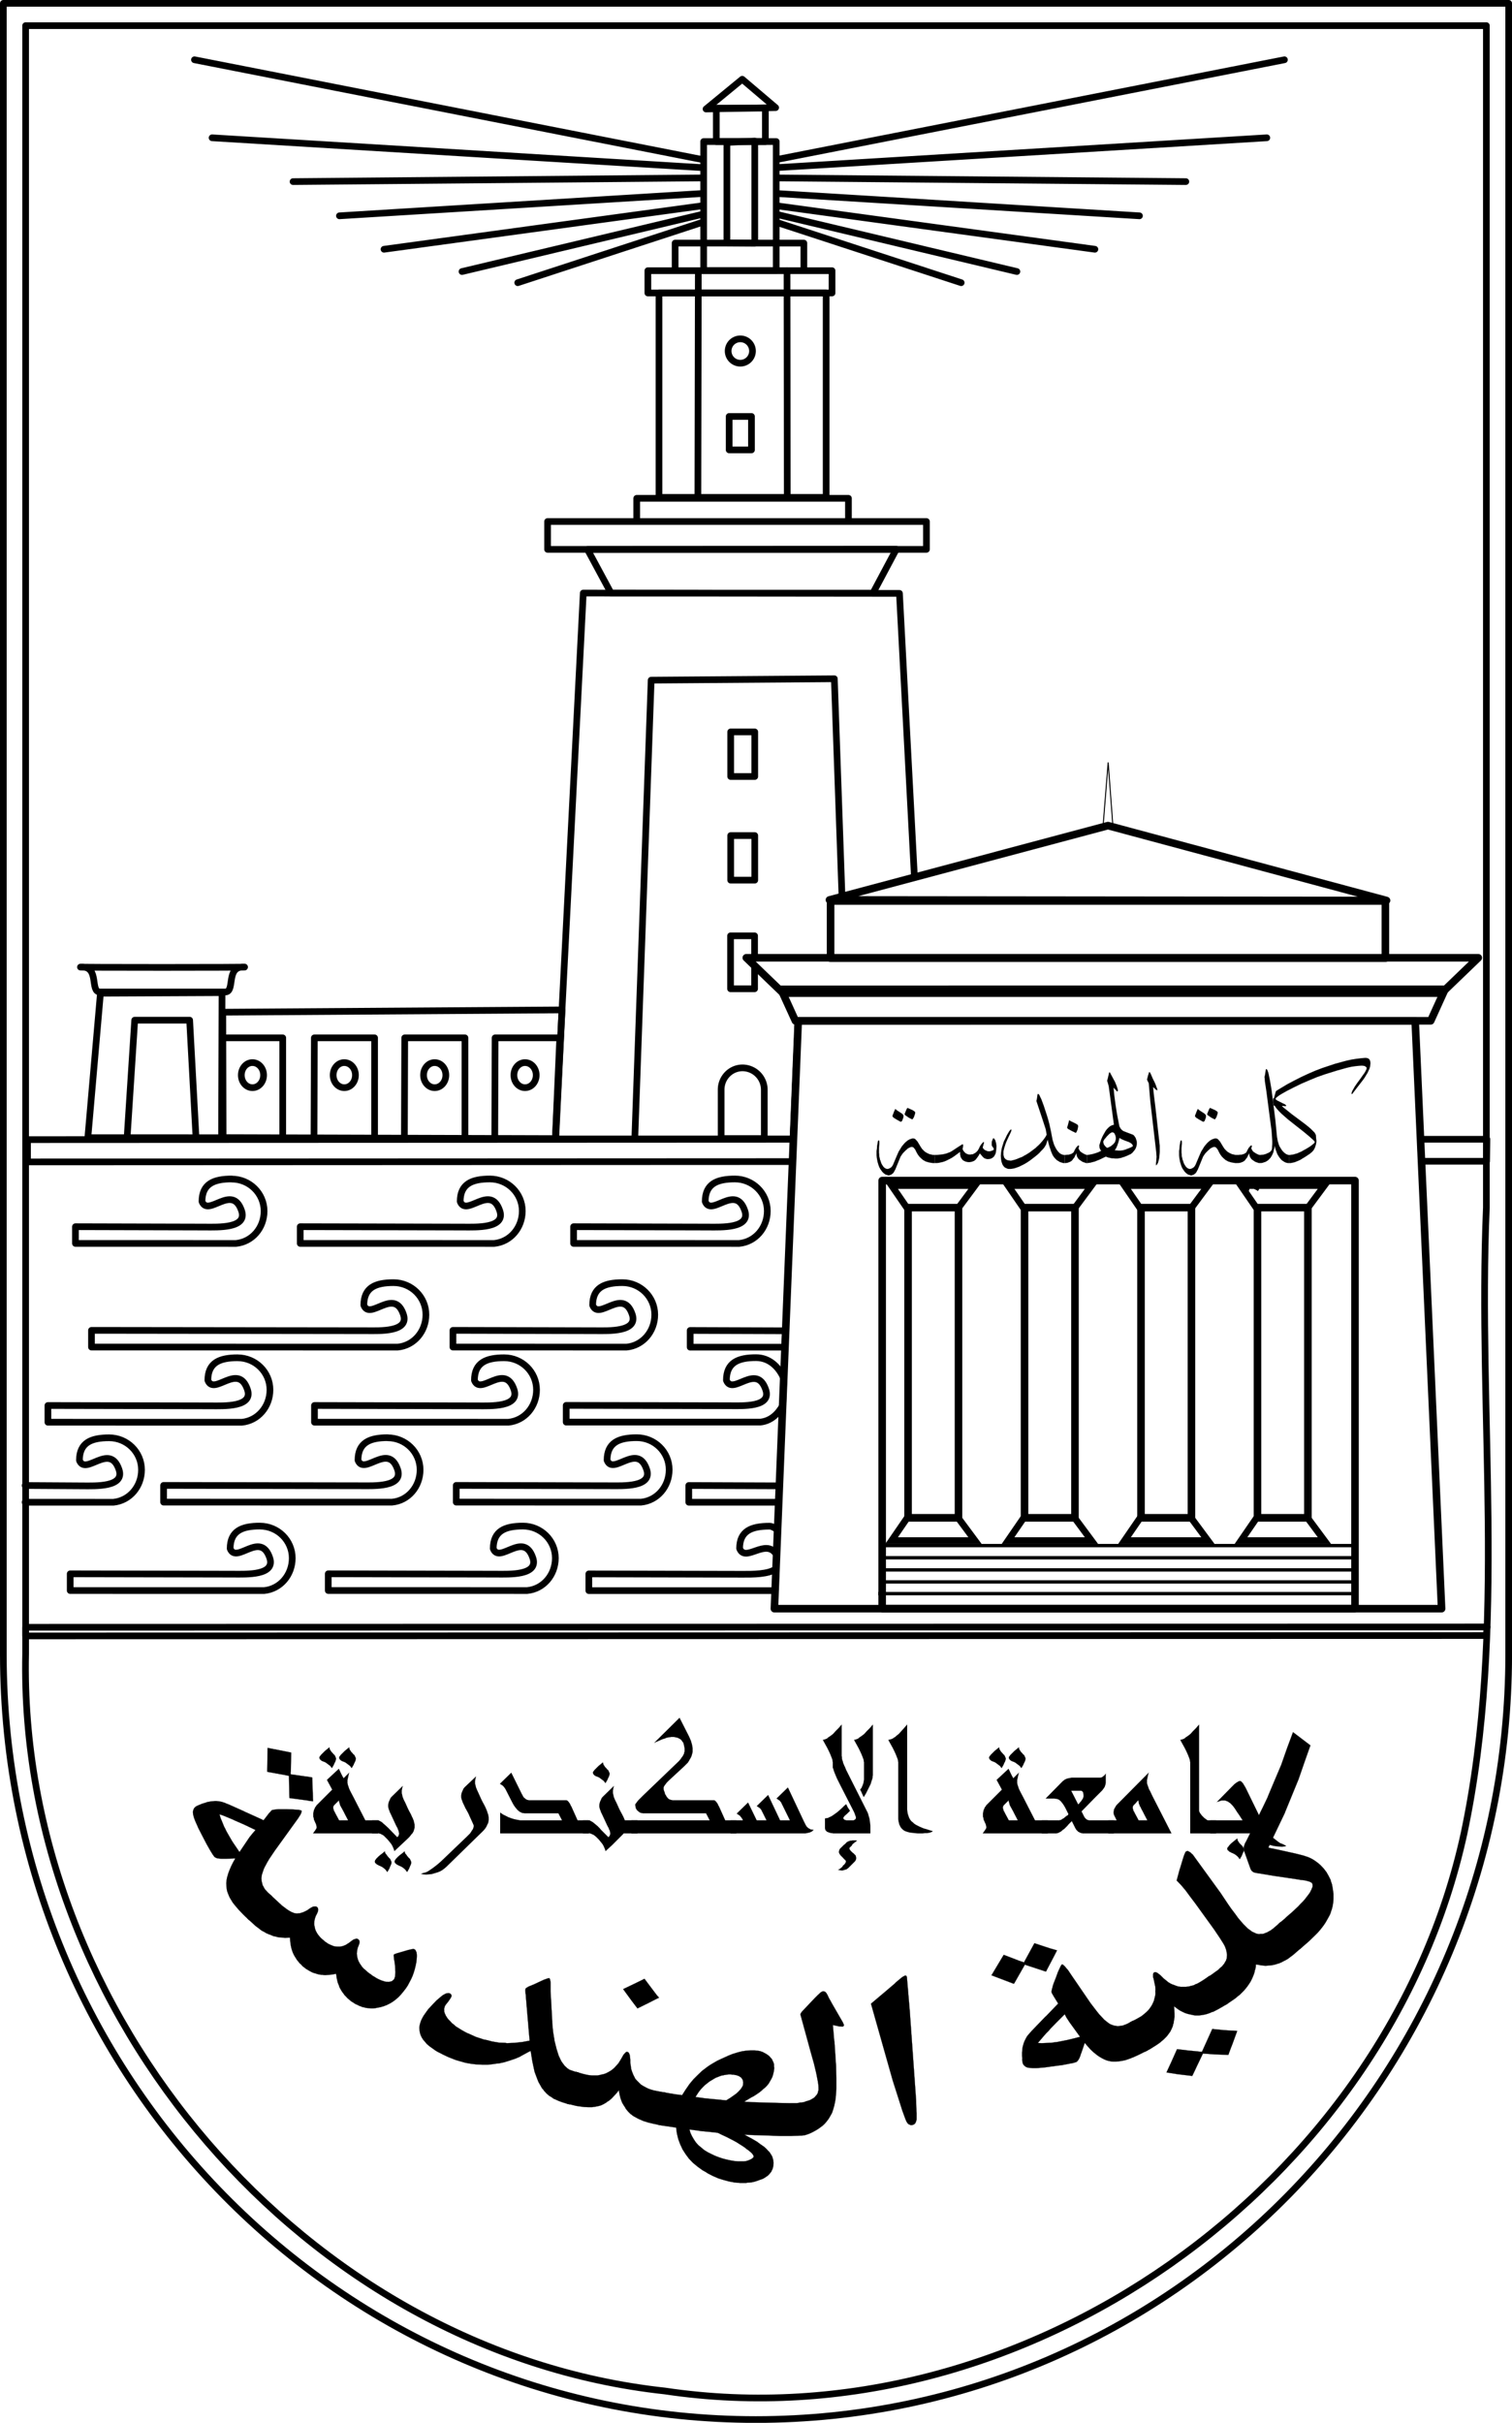 <svg xmlns="http://www.w3.org/2000/svg" viewBox="0 0 135.69 217.36"><g transform="translate(0 .3)"><path id="a" d="M.3 0V148.14c.017 37.886 30.256 68.626 67.531 68.626s67.546-30.74 67.562-68.625V0H.303zm2 2h131.09v106.04c-.803 18.676 1.891 37.718-2 56.125-6.87 31.58-39.595 54.83-71.715 50.04-32.271-3.5-58.068-33.9-57.375-66.16V2.005z" stroke-linejoin="round" stroke="#000" stroke-linecap="round" stroke-width=".6" fill="none"/><g stroke-linejoin="round" stroke="#000" stroke-linecap="round" stroke-width=".6" fill="none"><path d="M115.268 5.062l-45.565 8.949M113.686 12.062l-43.961 2.676M106.42 15.993l-36.607-.329M102.258 19.062l-32.544-2M98.258 22.062l-28.544-3.898M91.258 24.062l-21.442-5.101M86.258 25.062l-16.443-5.374M17.452 5.062l45.565 8.949M19.034 12.062l43.961 2.676M26.3 15.993l36.607-.329M30.462 19.062l32.544-2M34.462 22.062l28.544-3.898M41.462 24.062l21.442-5.101M46.462 25.062l16.443-5.374M52.344 52.906l-2.5 48.969h21.344l.438-10.594h-.25l-1.188-2.563-3.219-3.093h7.563V80.53h7.656v-.094h-7.75l7.625-2.031-1.344-25.47-28.375-.03zM71.188 101.91l-68.719.031v2l68.656-.031.063-2zm56.281 0l.094 1.969h5.843l.032-1.969h-5.97zM49.141 46.488h34v2.497h-34zM57.141 44.406h19v2.082h-19zM59.141 25.985h15v18.336h-15z"/><path d="M58.141 23.985h16.528v2H58.141zM60.587 21.509H72.14v2.475H60.587z"/><rect ry="0" height="11.575" width="6.514" y="12.4" x="63.147"/><path d="M64.281 9.4h4.406v3h-4.406z"/><path d="M67.734 21.509l-2.5-.017v-9.014l2.5-.123v9.154zM62.669 23.985l-.039 20.311M70.628 23.985l.023 20.312M63.362 9.478l3.247-2.668 2.998 2.546-6.245.122zM67.53 31.192a1.092 1.092 0 11-2.184 0 1.092 1.092 0 012.184 0zM65.438 37.062h2v3h-2zM65.573 65.362h2.16v4h-2.16zM66.636 95.502c-1.068 0-1.92.886-1.92 1.954v4.388h3.874v-4.388a1.969 1.969 0 00-1.954-1.954zM65.573 74.662h2.16v4h-2.16zM65.562 83.656v4.75h2.156v-2.063l-.75-.718h.75v-1.969h-2.156z"/><path d="M74.875 60.594l-16.438.125-1.469 41.156h14.22l.437-10.594h-.25l-1.188-2.563-3.219-3.093h7.563V80.53h1.062v-.094h-1.156l1.125-.312-.687-19.531z"/><g><path d="M19.883 101.77l-11.999-.003 1.129-12.961 10.913-.052-.042 13.015zM49.873 101.85l-29.85-.09-.029-11.252 30.442-.206-.563 11.548z"/><path d="M17.596 101.87l-6.19-.082.683-10.565h4.93l.577 10.647zM25.374 92.81h-5.406l-.032 9.063h5.438V92.81z"/><path d="M22.656 95.03c.56 0 1 .507 1 1.124s-.44 1.125-1 1.125-1-.507-1-1.125.44-1.125 1-1.125zM21.854 86.456c1.616.046-16.146.047-14.529.001 1.616-.046.726 2.234 1.643 2.238.918.004 10.325.003 11.243-.001.918-.004.027-2.284 1.644-2.238zM33.617 92.81H28.21l-.032 9.063h5.438V92.81z"/><path d="M30.899 95.03c.56 0 1 .507 1 1.124s-.44 1.125-1 1.125-1-.507-1-1.125.44-1.125 1-1.125z"/><g><path d="M41.727 92.81h-5.406l-.031 9.063h5.437V92.81z"/><path d="M39.01 95.03c.559 0 1 .507 1 1.124s-.441 1.125-1 1.125c-.56 0-1-.507-1-1.125s.44-1.125 1-1.125z"/></g><g><path d="M50.236 92.81h-5.803l-.032 9.063h5.438l.397-9.063z"/><path d="M47.12 95.03c.56 0 1 .507 1 1.124s-.44 1.125-1 1.125-1-.507-1-1.125.44-1.125 1-1.125z"/></g></g><path d="M54.834 52.91l-2.114-3.92 27.717-.016-2.096 3.936H54.835z"/></g><g stroke="#000" fill="none"><path d="M121.6 144.02H79.167v-38.407H121.6v38.407z" stroke-linejoin="round" stroke-linecap="round" stroke-width=".679"/><g transform="translate(-.847)"><rect ry="0" height="27.828" width="4.526" y="108.04" x="82.339" stroke-linejoin="round" stroke-linecap="round" stroke-width=".679"/><path d="M86.861 108.06h-4.625l-1.375-2h7.483l-1.483 2zM86.861 135.91h-4.625l-1.375 2h7.483l-1.483-2z" stroke-width=".6"/></g><g transform="translate(9.605)"><rect ry="0" height="27.828" width="4.526" y="108.04" x="82.339" stroke-linejoin="round" stroke-linecap="round" stroke-width=".679"/><path d="M86.861 108.06h-4.625l-1.375-2h7.483l-1.483 2zM86.861 135.91h-4.625l-1.375 2h7.483l-1.483-2z" stroke-width=".6"/></g><g transform="translate(20.057)"><rect ry="0" height="27.828" width="4.526" y="108.04" x="82.339" stroke-linejoin="round" stroke-linecap="round" stroke-width=".679"/><path d="M86.861 108.06h-4.625l-1.375-2h7.483l-1.483 2zM86.861 135.91h-4.625l-1.375 2h7.483l-1.483-2z" stroke-width=".6"/></g><g transform="translate(30.509)"><rect ry="0" height="27.828" width="4.526" y="108.04" x="82.339" stroke-linejoin="round" stroke-linecap="round" stroke-width=".679"/><path d="M86.861 108.06h-4.625l-1.375-2h7.483l-1.483 2zM86.861 135.91h-4.625l-1.375 2h7.483l-1.483-2z" stroke-width=".6"/></g><path d="M129.37 144.02H69.496l2.14-52.74h55.365l2.37 52.74z" stroke-linejoin="round" stroke-linecap="round" stroke-width=".679"/><path d="M71.384 91.285l-1.286-2.831 59.583-.003-1.286 2.831-57.01.003zM74.539 80.533h49.788v5.126H74.539zM124.43 80.486l-49.992-.051 24.995-6.666 24.997 6.717z" stroke-linejoin="round" stroke-linecap="round" stroke-width=".679"/><path d="M99.005 73.652h.856l-.412-5.553-.444 5.553z" stroke-width=".092"/><path d="M79 138.36h42.474M79 139.45h42.474M79 140.54h42.474M79 141.62h42.474M78.815 142.67h42.474" stroke-width=".3"/><path d="M129.37 88.797H70.272l-3.295-3.172h65.688l-3.295 3.172z" stroke-linejoin="round" stroke-linecap="round" stroke-width=".679"/></g><g stroke-linejoin="round" stroke="#000" stroke-linecap="round" stroke-width=".6" fill="none"><path d="M46.932 136.61c-1.596 0-2.666.428-2.666 2.024.562 1.43 2.713-1.64 3.55.823.542 1.594-2.126 1.47-3.288 1.466l-15.07-.032v1.5l17.853.003c1.464-.141 2.528-1.408 2.528-2.909 0-1.596-1.31-2.875-2.906-2.875zM69.062 136.62c-1.596 0-2.688.404-2.688 2 .522 1.326 2.373-1.019 3.313.563l.094-2.282c-.258-.07-.437-.28-.72-.28zm.594 3.813c-.666.518-2.183.502-3 .5l-13.812-.032v1.5h16.594c.05-.005.076-.055.125-.062l.093-1.906zM57.147 128.68c-1.596 0-2.666.428-2.666 2.024.562 1.43 2.713-1.64 3.55.823.542 1.594-2.126 1.47-3.288 1.466l-13.799-.032v1.5l16.581.003c1.464-.141 2.528-1.408 2.528-2.909 0-1.596-1.31-2.875-2.906-2.875zM34.794 128.68c-1.596 0-2.666.428-2.666 2.024.562 1.43 2.713-1.64 3.55.823.542 1.594-2.126 1.47-3.288 1.466l-17.707-.032v1.5l20.49.003c1.463-.13 2.527-1.4 2.527-2.9 0-1.596-1.31-2.875-2.906-2.875zM45.243 121.51c-1.596 0-2.666.428-2.666 2.024.562 1.43 2.713-1.64 3.55.823.542 1.594-2.126 1.47-3.288 1.466l-14.617-.032v1.5l17.4.003c1.463-.142 2.527-1.408 2.527-2.909 0-1.596-1.31-2.875-2.906-2.875zM35.317 114.77c-1.596 0-2.666.428-2.666 2.024.562 1.43 2.713-1.64 3.55.823.542 1.594-2.126 1.47-3.288 1.466l-24.703-.032v1.5l27.485.003c1.464-.141 2.528-1.408 2.528-2.909 0-1.596-1.31-2.875-2.906-2.875zM20.794 105.47c-1.596 0-2.666.428-2.666 2.024.562 1.43 2.713-1.64 3.55.823.542 1.594-2.126 1.47-3.288 1.466l-11.619-.032v1.5l14.401.003c1.464-.14 2.528-1.4 2.528-2.9 0-1.596-1.31-2.875-2.906-2.875zM43.965 105.47c-1.596 0-2.666.428-2.666 2.024.562 1.43 2.713-1.64 3.55.823.542 1.594-2.126 1.47-3.288 1.466l-14.617-.032v1.5l17.4.003c1.463-.141 2.527-1.408 2.527-2.909 0-1.596-1.31-2.875-2.906-2.875zM65.954 105.47c-1.596 0-2.666.428-2.666 2.024.562 1.43 2.713-1.64 3.55.823.542 1.594-2.126 1.47-3.288 1.466l-12.073-.032v1.5l14.855.003c1.464-.141 2.528-1.408 2.528-2.909 0-1.596-1.31-2.875-2.906-2.875zM55.853 114.77c-1.596 0-2.666.428-2.666 2.024.562 1.43 2.713-1.64 3.55.823.542 1.594-2.126 1.47-3.288 1.466l-12.8-.032v1.5l15.582.003c1.464-.141 2.528-1.408 2.528-2.909 0-1.596-1.31-2.875-2.906-2.875zM67.844 121.5c-1.596 0-2.656.435-2.656 2.031.562 1.431 2.694-1.619 3.531.844.542 1.594-2.12 1.44-3.281 1.437l-14.625-.03v1.5h17.406c.943-.092 1.597-.714 2.031-1.5l.094-2.407c-.439-1.043-1.296-1.875-2.5-1.875zM61.938 119.06v1.5h8.5l.063-1.469-8.563-.031zM61.812 132.97v1.5h8.063l.062-1.469-8.125-.031zM21.321 121.51c-1.596 0-2.666.428-2.666 2.024.562 1.43 2.713-1.64 3.55.823.542 1.594-2.126 1.47-3.288 1.466l-14.617-.03v1.5l17.4.003c1.463-.141 2.527-1.408 2.527-2.909 0-1.596-1.31-2.875-2.906-2.875zM23.321 136.61c-1.596 0-2.666.428-2.666 2.024.562 1.43 2.713-1.64 3.55.823.542 1.594-2.126 1.47-3.288 1.466l-14.617-.03v1.5l17.4.003c1.463-.141 2.527-1.408 2.527-2.909 0-1.596-1.31-2.875-2.906-2.875zM2.258 134.47l7.914.003c1.464-.142 2.528-1.408 2.528-2.909 0-1.596-1.31-2.875-2.906-2.875s-2.666.428-2.666 2.024c.562 1.43 2.713-1.64 3.55.823.542 1.594-2.126 1.47-3.288 1.466l-5.132-.032M133.46 145.66l-131.16.03v.772l131.08-.031.076-.772z"/></g><g transform="matrix(.017 0 0 .017 -39.061 -149.19)"><path d="M7067 14647v6l-1 2v3l-1 2-1 2-1 3-1 3-1 3-1 2-1 1-1 1v1h-1l-1 1-1 1h-4l-1-1-2-1-2-1-7-4-9-5-5-3-4-3-4-2-3-2-2-3-1-1-1-1v-1h-1v-4l1-2 1-4 2-4 4-11 7-15 2 2 3 3 3 2 4 3 8 5 9 6 3 2 3 2 2 2 1 1 1 1 1 1 1 1 1 1v2l1 1v2zm166 249h-12l-12-2-11-2-5-2-5-1-5-2-5-3-4-2-5-3-4-4-4-3-4-4-4-4-3-3-2-3-3-4-3-4-2-4-3-5-6-12-2-4-2-3-3-3-2-3-1-1-1-1-1-1h-1l-2-1h-1l-1-1h-6l-2 1h-2l-2 1-2 1-2 1-4 2-5 3-4 4-5 4-10 10-4 4-4 5-3 4-3 5-3 4-2 4-27 66-4 7-3 6-2 3-2 2-2 3-3 2-2 1-2 2-2 1-3 2h-2l-3 1-2 1h-6l-3-1-3-1-3-1-3-1-3-1-2-2-3-2-3-2-3-3-5-5-5-7-5-7-5-9-4-10-3-10-3-10-2-11-2-11-1-12v-23l2-13 1-15 3-16v-3l1-2v-2l1-1v-2h1v-1h1v-1h2v1h1l1 1v3l1 1v14l-1 7-1 14v25l1 7v7l1 7 2 7 1 7 3 7 2 7 3 8 4 7 2 3 2 3 2 3 2 2 2 2 2 2 3 2 2 1 2 1 3 1 2 1h5l3-1h2l2-1 2-1 2-1 2-1 2-1 2-2 2-1 2-2 1-2 2-2 1-2 3-5 22-52 8-18 5-8 5-8 4-7 5-7 6-7 5-6 6-6 6-5 6-5 6-3 3-2 3-1 3-1 3-1 3-1 2-1h9l2 1h1l2 1 1 1 2 1 1 1 2 2 1 1 3 4 4 4 3 5 15 25 5 7 1 2 1 1 7 7 4 4 3 3 4 2 4 3 4 2 4 2 4 2 5 2 4 1 5 1 4 1 5 1h10v43zm-104-267v4l-1 2v2l-1 3-2 5-1 4-1 3-2 3-1 3-2 2-1 2-2 2-1 2-12-6-6-3-6-4-7-5-3-2-3-2-2-2v-1h-1v-1l-1-1v-3l1-1 1-2 2-6 3-7 3-7 1-2 1-2 1-2 1-1h1v-1h1l18 8 7 3 5 3 4 3 2 1 2 2 1 1v1l1 1v1z"/><path d="M7558 14809l-1 15-1 7-1 7-1 6-2 5-3 5-2 5-3 3-4 4-4 3-4 2-4 2-5 1-5 1h-12l-1-1h-2l-2-1h-1l-2-1-3-1-3-2-3-3-3-2-2-3-2-2-4-5-8-9-3 6-4 7-5 7-5 7-2 2-2 3-1 2-3 1-2 2-2 2-2 1-3 1-2 1-3 1-3 1-3 1h-3l-3 1h-12l-4-1-5-1-4-1-4-2-4-2-4-2-3-3-2-2-1-2-2-2-1-2-2-3-1-2-1-2-1-3v-3l-1-2-1-6v-13l-16 12-15 11-12 8-11 6-10 5-10 5-10 4-10 3-10 2-9 2-10 1h-10v-43h11l11-1 10-1 9-1 9-2 9-2 8-3 8-3 5-2 6-3 14-9 18-12 22-14 2-1 1-1h1v-1h3l1 1v1h1v10l-1 3-2 11 2 3 2 4 1 3 3 2 2 3 2 2 2 2 3 2 2 2 3 1 2 1 3 1 3 1 3 1h10l4-1h4l4-1 4-2 3-2 4-2 3-2 3-3 3-2 3-4 3-3 2-4 3-5 2-4 2-5 4-7 2-3 2-3 3-3 2-3 3-3 3-3 1-1h2v1h1v5l-2 5-2 8-3 11 2 2 2 3 1 2 2 1 2 2 2 2 2 1 3 1 2 1 2 1 2 1 2 1h3l2 1h10l2-1h2l2-1 4-1 2-1 3-1 1-1 1-1h1l1-1v-1h1v-4l-1-1v-2l-1-1-1-2-2-3-3-3-1-2v-1l-1-2-1-1v-17l1-4 1-4 2-4 1-4 2-3 1-1v-1h2l1 1h1l1 1v1l1 1 2 2 1 2 2 3 1 4 2 7 1 4 1 4v4l1 3v7z"/><path d="M7918 14896h-7l-4-1-3-1-3-1-4-1-3-1-4-2-3-2-3-2-7-4-6-6-6-6-2-3-3-3-2-4-3-4-4-9-5-12-4-13-5-14-9-35-1 5-2 5-1 5-2 4-1 5-2 4-2 3-2 4-6 9-7 8-9 9-9 10-10 9-11 9-26 20-16 11-15 9-14 7-14 7-14 5-12 4-12 2-6 1h-12l-5-1-5-2-4-2-5-2-3-3-4-4-3-4-3-5-2-5-2-6-2-6-1-7-1-7-1-16 1-14 2-15 3-14 5-16 5-16 8-16 8-17 10-17 2-3 2-3 2-2 1-2 1-1h1l1-1 1-1h3v5l-1 2v2l-2 4-2 5-9 19-8 17-7 16-5 15-4 13-3 12-1 5v19l1 4 1 4 1 3 1 3 2 3 2 2 3 3 2 2 3 1 3 2 4 1 3 1h4l4 1h8l3-1 4-1 4-1 11-3 13-5 9-4 9-3 8-4 8-5 8-4 8-5 8-5 7-5 20-15 8-6 3-3 3-3 9-8 8-8 7-8 7-8 6-8 6-8 5-8 4-8-5-29-1-2-1-4-4-12-14-43-29-87v-2l2-7 4-27 1-1h1v-1h2l1 1 1 1 2 2 2 3 4 9 6 12 13 35 16 49 7 23 7 27 7 32 7 36 2 11 3 10 3 10 3 9 4 8 4 8 4 7 5 7 4 5 5 5 2 2 2 2 3 1 2 2 2 1 3 1 2 1 3 1h2l3 1h5v43z"/><path d="M8036 14896h-5l-3-1-2-1-4-1-3-1-3-1-4-2-4-2-4-3-3-2-4-3-3-2-3-3-2-3-2-3-2-3-1-2-1-3-1-3-1-3v-10l-7 12-5 11-6 7-2 3-2 3-2 2-2 2-2 2-3 1-2 2-3 1-2 1-3 1-5 2-5 1-6 1h-6v-43h7l6-1h7l5-1 5-2 5-1 2-1 2-2 2-1 2-1h1v-1h1v-1l1-1 2-2 1-2 1-2 1-2 1-3 3-5 3-5 1-3h1v-1l4-4 3-4 3-2 1-1 1-1h3v1h1v6l-1 2v1l-1 2-1 3v1l1 1 1 2v1l1 2 1 1 1 2 1 1v1l1 1 1 1v1l1 1 1 1 2 2 2 1 3 2 3 2 3 2 3 2 4 2 3 1 3 2 2 1h3l1 1h3v43zm-47-196v5l-1 5-1 5-1 5-2 4-2 5-2 4-3 4-10-5-9-4-9-5-9-5-2-1-2-1-1-1v-1h-1l-1-1v-1l-1-1v-1l-1-1v-2l1-2 2-6 8-30 1 1 1 1 3 2 3 2 4 2 9 4 10 5 4 2 3 2 3 2h1l1 1 1 1 1 1 1 1v2h1v2z"/><path d="M8278 14807v-2l-1-2v-1l-1-2-1-2-1-1-2-2-1-1-2-2-2-1-2-2-3-1-5-3-6-2-16-6-12-5-6-3-4-2-3-2-2-1-1-1-2 11-3 11-3 9-3 9-3 7-3 7-2 3-2 3-2 3-2 2h1l3 1h6l8 1h15l4-1h4l5-1 5-2 6-1 6-3 6-2 10-4 7-3 3-2 3-1 2-2 2-1zm-90-41v-6l-1-3v-2l-1-3-1-3-1-2-1-3-1-1v-1l-1-2-1-1-1-1-1-1-1-1h-1v-1h-2l-1-1h-6l-1 1h-2l-1 1-2 1-3 2-4 3-4 4-4 4-5 5-8 10-4 4-2 3-2 4-1 1-1 1v2l-1 1v7l1 2v2l1 3 1 2 1 2 1 2 2 2 1 2 2 2 2 2 2 2 2 2 5 3 11-5 4-2 5-3 4-3 3-3 4-3 3-3 2-3 3-3 2-4 1-3 1-4 1-3 1-4v-4zm92-19l2 2 3 3 2 2 1 3 2 2 2 3 1 2 1 3 1 3 1 3 1 3 1 3 1 6v12l-1 4v3l-1 3-1 3-1 3-1 3-3 6-4 6-5 6-5 6-1 1-2 2-1 1-2 1-3 3-4 2-5 2-6 3-12 5-7 3-7 2-6 2-6 2-6 1-6 1-6 1h-13l-7-1h-8l-7-1-7-2-7-1-7-3-6-2-31 15-15 6-12 5-12 3-11 3-10 1-4 1h-4v-43l11-1 10-2 10-2 10-3 9-3 9-3 8-4 8-4-1-1-1-2-2-1-1-2v-1l-1-2-1-2-1-2-1-3v-4l-1-5v-4l9-29 7-16 4-8 4-7 4-7 4-7 4-6 5-6 5-5 4-4 5-4 4-3 2-1 3-1 2-1 2-1 2-1h3l2-1h2l-27-200v-2l-1-3-2-8-6-20 2-6 2-8 6-26v-1l1-1v-1l1-1h3v2h1v1l22 41 3 5 2 5 5 12 4 11 4 13v1l1 1v5l-1 1v1l-1 1-1 1h-2v-1h-1l-3-4-14-15 4 41 6 46 8 51 11 57 1 3v3l1 3 1 3 2 2 1 3 1 2 2 2 1 2 2 2 2 2 2 2 2 2 2 1 5 3 50 19z"/><g><path d="M8419 14796l1 8v34l-1 12-1 10-1 10-2 9-2 8-2 7-2 3-1 3-4 5-1 2-1 1h-1v-1h-1v-10l1-8 1-13 1-13-1-14-1-13-31-266-8-94v-1l-1-2-2-4-6-12v-4l1-3 1-4 3-12 5-16 1-1v-1h2l1 1 1 1 1 1 1 2 1 2 2 3 1 3 9 21 5 10 5 10 6 14 4 12 2 4 1 4 1 3v5h-2l-1-1h-1l-1-1-4-3-4-4-5-4-4-4v4l1 7 2 22 10 81 21 187z"/></g><g><path d="M8664 14647v6l-1 2v3l-1 2-1 2-1 3-1 3-1 3-1 2-1 1-1 1v1h-1l-1 1-1 1h-4l-1-1-2-1-2-1-7-4-9-5-5-3-4-3-4-2-3-2-2-3-1-1-1-1v-1h-1v-4l1-2 1-4 2-4 4-11 7-15 2 2 3 3 3 2 4 3 8 5 9 6 3 2 3 2 2 2 1 1 1 1 1 1 1 1 1 1v2l1 1v2zm166 249h-12l-12-2-11-2-5-2-5-1-5-2-5-3-4-2-5-3-4-4-4-3-4-4-4-4-3-3-2-3-3-4-3-4-2-4-3-5-6-12-2-4-2-3-3-3-2-3-1-1-1-1-1-1h-1l-2-1h-1l-1-1h-6l-2 1h-2l-2 1-2 1-2 1-4 2-5 3-4 4-5 4-10 10-4 4-4 5-3 4-3 5-3 4-2 4-27 66-4 7-3 6-2 3-2 2-2 3-3 2-2 1-2 2-2 1-3 2h-2l-3 1-2 1h-6l-3-1-3-1-3-1-3-1-3-1-2-2-3-2-3-2-3-3-5-5-5-7-5-7-5-9-4-10-3-10-3-10-2-11-2-11-1-12v-23l2-13 1-15 3-16v-3l1-2v-2l1-1v-2h1v-1h1v-1h2v1h1l1 1v3l1 1v14l-1 7-1 14v25l1 7v7l1 7 2 7 1 7 3 7 2 7 3 8 4 7 2 3 2 3 2 3 2 2 2 2 2 2 3 2 2 1 2 1 3 1 2 1h5l3-1h2l2-1 2-1 2-1 2-1 2-1 2-2 2-1 2-2 1-2 2-2 1-2 3-5 22-52 8-18 5-8 5-8 4-7 5-7 6-7 5-6 6-6 6-5 6-5 6-3 3-2 3-1 3-1 3-1 3-1 2-1h9l2 1h1l2 1 1 1 2 1 1 1 2 2 1 1 3 4 4 4 3 5 15 25 5 7 1 2 1 1 7 7 4 4 3 3 4 2 4 3 4 2 4 2 4 2 5 2 4 1 5 1 4 1 5 1h10v43zm-104-267v4l-1 2v2l-1 3-2 5-1 4-1 3-2 3-1 3-2 2-1 2-2 2-1 2-12-6-6-3-6-4-7-5-3-2-3-2-2-2v-1h-1v-1l-1-1v-3l1-1 1-2 2-6 3-7 3-7 1-2 1-2 1-2 1-1h1v-1h1l18 8 7 3 5 3 4 3 2 1 2 2 1 1v1l1 1v1z"/></g><g><path d="M8953 15006v4l-1 2-1 5-2 6-1 3-1 3-2 3-1 3-2 3-1 2-2 2-1 2-3-2-2-2-6-3-12-6-7-5-2-2-2-2-2-2h-1v-2h-1v-1l5-16 2-6 2-4 2-4 1-1v-1l1-1v-1h2l16 7 7 3 5 3 5 3 1 1 2 2 1 1v1l1 1v1zm-59 19v6l-1 2v3l-1 2-1 3-1 3-1 3-1 2-2 2v1l-1 1-1 1-1 1-1 1h-2v1h-2l-1-1-3-2-13-6-4-3-4-3-3-2-2-2-2-2-1-1-1-1-1-1v-3l1-3 1-3 2-5 4-11 7-14 26 19h1l1 1h2l1 1 1 1 1 1 1 1 1 1v2l1 1v3zm54-129h-5l-3-1-2-1-4-1-3-1-3-1-4-2-4-2-4-3-3-2-4-3-3-2-3-3-2-3-2-3-2-3-1-2-1-3-1-3-1-3v-10l-7 12-5 11-6 7-2 3-2 3-2 2-2 2-2 2-3 1-2 2-3 1-2 1-3 1-5 2-5 1-6 1h-6v-43h7l6-1h7l5-1 5-2 5-1 2-1 2-2 2-1 2-1h1v-1h1v-1l1-1 2-2 1-2 1-2 1-2 1-3 3-5 3-5 1-3h1v-1l4-4 3-4 3-2 1-1 1-1h3v1h1v6l-1 2v1l-1 2-1 3v1l1 1 1 2v1l1 2 1 1 1 2 1 1v1l1 1 1 1v1l1 1 1 1 2 2 2 1 3 2 3 2 3 2 3 2 4 2 3 1 3 2 2 1h3l1 1h3v43z"/></g><g><path d="M9104 14896h-7l-6-1-7-2-6-3-5-3-6-4-5-4-5-6-5-6-4-6-5-8-4-8-3-9-4-10-6-21-1 12-3 11-2 10-4 10-4 8-2 4-3 4-2 4-3 3-3 3-3 3-5 5-3 2-2 1-3 2-3 2-3 1-3 1-3 1-3 1-6 2-7 1h-7v-43h6l5-1h6l5-1 6-2 5-1 5-3 5-2 5-2 4-3 3-2 2-1 1-2 1-1 1-1 1-2 1-1 1-2v-1l1-2v-1l1-6v-7l1-13v-15l-1-17-2-29-1-13-2-13-25-191-8-53-1-15-1-6v-4l2-6 5-32 1-1h1v-1h2l1 1 1 1v1l1 1 2 3 1 4 2 4 3 12 7 34 8 47 20 158 9 92 2 11 2 11 3 10 3 10 4 9 5 8 5 8 5 7 5 5 4 4 5 4 2 1 2 2 2 1 3 1 2 1 2 1h2l3 1h4v43z"/></g><g><path d="M9531 14361v1l1 1v11l-1 5v5l-1 4-3 10-5 11-5 11-7 11-7 12-9 13-54 70v1h-1v2h-1v1h-2l-1 1h-1v1h-1v-1h-1v-4l1-1 1-4 2-6 4-7 4-7 5-9 13-19 17-23 14-20 6-8 5-8 3-6 3-6 1-2v-2l1-2v-4l-1-2-1-1-1-1-1-1-2-1-1-1-2-1-2-1-3-1h-2l-6-1h-7l-14 1-18 2-20 3-22 5-54 15-64 20-40 14-41 17-42 18-43 21-37 19-28 16-11 7-8 6-3 3-3 2-2 3-1 2v2h-1v1l5 4 6 4 7 3 7 4 5 2 5 3 9 4 6 3 2 2 2 1v1h1v1h1v4h-2l-1 1h-6l-1-1h-3l-9-1 1 2 2 2 5 5 8 6 10 8 26 21 35 26 36 27 15 12 13 11 10 10 8 8 4 4 2 4 2 4 2 3 2 24 1 5v1-1 7l-1 7-1 6-2 7-2 6-2 6-3 6-3 5-1 2-1 2-2 1-2 3-4 4-6 5-6 5-8 5-18 12-12 7-11 7-11 5-10 4-10 4-10 2-9 2h-8v-43h5l5-1 10-1 10-3 11-3 11-5 12-5 12-7 13-7 21-13 8-6 6-5 5-4 2-2 1-2 1-1 1-1v-4l-1-1-2-2-2-3-3-3-8-7-11-10-30-25-42-33-43-34-33-29-13-13-10-11-8-10-3-5-3-4h-3v-1h-2v-1h-1v-7l-1-7-1-18 1-2v-2h1v-1l1-1 1-1h1v1l10-36 7-5 8-5 20-12 25-15 32-17 41-21 39-18 37-16 37-14 66-22 59-16 27-6 25-4 24-3 22-2h9l2 1h3l2 1 2 1 2 1 2 1 1 2 2 2 1 1 1 2 1 3 1 2v3z"/></g></g><g transform="matrix(.015 0 0 .015 -61.997 -100.11)"><path d="M5710 17541l30-39 4-5 7-7 4-5 2-2 2-2 2-1 3-1h4l7-2 11-1 12-1h52l35 1 26 2h7l3 1h4l4 2h2l3 1h1l1 1h1v1l1 1v4l-1 2-1 3-1 4-4 9-6 9-8 13-21 29-119 165-33 49-13 22-11 21-2 3-7 15-6 18-5 15-1 7-1 6-1 7v6l1 6v6l2 6 1 6 2 7 1 5 3 6 4 6 2 6 4 5 4 6 5 5 3 3 2 3 5 5 25 23-136 143-26-24-7-7-7-7-22-23-19-22-17-21-7-11-4-7-2-3-6-10-5-11-4-10-4-10-3-9-2-10-1-9-1-9-1-19 2-19 2-11 2-9 1-2 5-18 8-21 10-23 11-22 13-23-58 2h-25l-11-1-8-1-8-1-3-2-3-1-3-1-2-2h-1l-1-1-1-1h-1l-2-3-2-3-6-8-16-26-21-37v-1l-2-3-24-46-25-49-4-10-5-11-8-18-6-16-4-13-1-6-2-5v-7l-1-7 1-4 1-3v-3l1-3 1-1 2-5 2-4 4-4 3-3 4-3 6-3 6-3 7-3 17-7 20-6 11-4 11-2 11-2 11-1 11-1h12l11 1 11 2 6 1 7 2 18 6 1 1 25 10 29 13 56 25 3 2 16 7 88 40 10 5zm-264-36l7 23 10 24 11 27 3 6 2 3 9 19 16 28 18 31 12 18 32 47 60-89 22-27 8-9 6-7-21-10-44-21-57-25-5-2-3-2-43-18-22-9-21-7zm429-369l-2 114-1 4v12l113 16 16 3 4 112v7l1 23-23-2-6-2-112-15-1-18-2-115-12-2-3-1-115-21v-14l2-129 127 25 14 3z"/><g stroke="#000" fill="none"><path d="M5710 17541l30-39 4-5 7-7 4-5 2-2 2-2 2-1 3-1h4l7-2 11-1 12-1h52l35 1 26 2h7l3 1h4l4 2h2l3 1h1l1 1h1v1l1 1v4l-1 2-1 3-1 4-4 9-6 9-8 13-21 29-119 165-33 49-13 22-11 21-2 3-7 15-6 18-5 15-1 7-1 6-1 7v6l1 6v6l2 6 1 6 2 7 1 5 3 6 4 6 2 6 4 5 4 6 5 5 3 3 2 3 5 5 25 23-136 143-26-24-7-7-7-7-22-23-19-22-17-21-7-11-4-7-2-3-6-10-5-11-4-10-4-10-3-9-2-10-1-9-1-9-1-19 2-19 2-11 2-9 1-2 5-18 8-21 10-23 11-22 13-23-58 2h-25l-11-1-8-1-8-1-3-2-3-1-3-1-2-2h-1l-1-1-1-1h-1l-2-3-2-3-6-8-16-26-21-37v-1l-2-3-24-46-25-49-4-10-5-11-8-18-6-16-4-13-1-6-2-5v-7l-1-7 1-4 1-3v-3l1-3 1-1 2-5 2-4 4-4 3-3 4-3 6-3 6-3 7-3 17-7 20-6 11-4 11-2 11-2 11-1 11-1h12l11 1 11 2 6 1 7 2 18 6 1 1 25 10 29 13 56 25 3 2 16 7 88 40 10 5"/><path d="M5446 17505l7 23 10 24 11 27 3 6 2 3 9 19 16 28 18 31 12 18 32 47 60-89 22-27 8-9 6-7-21-10-44-21-57-25-5-2-3-2-43-18-22-9-21-7M5875 17136l-2 114-1 4v12l113 16 16 3 4 112v7l1 23-23-2-6-2-112-15-1-18-2-115-12-2-3-1-115-21v-14l2-129 127 25 14 3"/></g><path d="M5748 17984l58 54 6 5 8 8 15 11 13 10 12 8 12 7 6 3 5 2 5 2 5 2 5 1 4 1h5l4 1 5-1v-1l4 1 11-2 5-2 5-1 10-4 11-5 11-6 11-8 8-5 7-4 6-3 4-1h6l2-1h3l2 1h2l2 1h2l1 1 1 1 1 1h1v1l1 1v1l1 1h1v3l1 1v2l1 3-1 2 1 2-1 3-1 6-3 7-3 7-6 11-4 11-3 10-2 11-1 11v10l2 10 2 10 3 11 4 9 6 11 6 9 8 10 8 9 10 9 11 9v1l11 8h1l9 7 10 5 11 5 5 2 5 2 5 2 6 1 4 1h5l5 1h14l8-1 10-2 9-3 4-2 6-2 9-6 10-6 9-7 8-6 7-5 7-4 3-1h3l3-2h2l3-1h3l2 1h2l1 1h2v1l1 1 2 1 1 2 2 1 1 2 1 2 1 2v12l-1 3-2 6-2 6-5 12-3 12-2 12-1 12 1 11 2 12 3 11 4 11 5 9 1 3 7 10 8 12 10 11 12 10 12 11 13 10 4 2 11 9 12 7 11 7 11 6 11 5 9 4 10 3 9 3 9 2 5 1 3-1h3l2 1h4l3-1 3-1h3l3-1 3-1 4-1 2-2 2-2 2-2 3-1 1-2 2-3 2-3 1-4 2-5 1-5 1-12 1-14-1-10v-6l-1-18-2-20-4-22-1-11-1-7v-8l1-1 1-2h1l2-1 2-1 4-2h2l4-2 4-1 65-19 22-5h2l3-1h4l1-1v1h4l1 1 1 1 2 1 2 1v1l1 1 2 2 1 2 1 3 2 4 2 5v5l1 6v13l-1 16-2 18-4 19-5 21-6 20-7 20-9 20-10 19-10 19-12 18-14 18-14 17-15 16-16 14-17 13-18 11-18 9-20 8-21 6-22 4-4 1-7 1-10 1h-12l-10-1-10-1-10-1-11-3-10-2-10-4-11-4-9-5-10-4-10-6-10-7-3-1-8-6-9-8-10-8-8-9-9-9-7-10-7-9-7-11-3-6-3-4-5-11-1-5-3-7-5-12-6-26-4-27-27 5-26 2-12 1-13-1-2-1h-10l-13-2-11-3-12-4-11-3-11-5-11-6-10-6-10-6-3-2-7-6-6-4-5-4-9-10-10-9-7-9-9-11-6-10-7-11-6-11-5-11-4-11-1-4-3-9-3-13-2-12-2-14-2-26-30 1-13-1-16-2-14-1-2-1-12-3-14-3-13-6-14-5-14-6-13-8-14-7-12-9-7-6-6-4-13-10-12-11-37-34 136-143z"/><path d="M5748 17984l58 54 6 5 8 8 15 11 13 10 12 8 12 7 6 3 5 2 5 2 5 2 5 1 4 1h5l4 1 5-1v-1l4 1 11-2 5-2 5-1 10-4 11-5 11-6 11-8 8-5 7-4 6-3 4-1h6l2-1h3l2 1h2l2 1h2l1 1 1 1 1 1h1v1l1 1v1l1 1h1v3l1 1v2l1 3-1 2 1 2-1 3-1 6-3 7-3 7-6 11-4 11-3 10-2 11-1 11v10l2 10 2 10 3 11 4 9 6 11 6 9 8 10 8 9 10 9 11 9v1l11 8h1l9 7 10 5 11 5 5 2 5 2 5 2 6 1 4 1h5l5 1h14l8-1 10-2 9-3 4-2 6-2 9-6 10-6 9-7 8-6 7-5 7-4 3-1h3l3-2h2l3-1h3l2 1h2l1 1h2v1l1 1 2 1 1 2 2 1 1 2 1 2 1 2v12l-1 3-2 6-2 6-5 12-3 12-2 12-1 12 1 11 2 12 3 11 4 11 5 9 1 3 7 10 8 12 10 11 12 10 12 11 13 10 4 2 11 9 12 7 11 7 11 6 11 5 9 4 10 3 9 3 9 2 5 1 3-1h3l2 1h4l3-1 3-1h3l3-1 3-1 4-1 2-2 2-2 2-2 3-1 1-2 2-3 2-3 1-4 2-5 1-5 1-12 1-14-1-10v-6l-1-18-2-20-4-22-1-11-1-7v-8l1-1 1-2h1l2-1 2-1 4-2h2l4-2 4-1 65-19 22-5h2l3-1h4l1-1v1h4l1 1 1 1 2 1 2 1v1l1 1 2 2 1 2 1 3 2 4 2 5v5l1 6v13l-1 16-2 18-4 19-5 21-6 20-7 20-9 20-10 19-10 19-12 18-14 18-14 17-15 16-16 14-17 13-18 11-18 9-20 8-21 6-22 4-4 1-7 1-10 1h-12l-10-1-10-1-10-1-11-3-10-2-10-4-11-4-9-5-10-4-10-6-10-7-3-1-8-6-9-8-10-8-8-9-9-9-7-10-7-9-7-11-3-6-3-4-5-11-1-5-3-7-5-12-6-26-4-27-27 5-26 2-12 1-13-1-2-1h-10l-13-2-11-3-12-4-11-3-11-5-11-6-10-6-10-6-3-2-7-6-6-4-5-4-9-10-10-9-7-9-9-11-6-10-7-11-6-11-5-11-4-11-1-4-3-9-3-13-2-12-2-14-2-26-30 1-13-1-16-2-14-1-2-1-12-3-14-3-13-6-14-5-14-6-13-8-14-7-12-9-7-6-6-4-13-10-12-11-37-34 136-143" stroke="#000" fill="none"/><path d="M7302 18859l-4-43-18-212-1-18-2-11v-4l-1-10v-5l1-3v-4l1-1 1-1 1-2 1-1 5-3 5-2 1-2 5-2 9-4 20-8 47-22 18-8 8-2 5-3 6-1 2-1h2l2-1 1 1 1-1 1 1h1l1 1h1v2l1 1v1l1 2v3l2 6 1 9v53l10 179v9l5 53 9 56 12 48 13 41 6 12 2 5 8 16 10 14 7 9 2 3 11 10 5 5 5 3 5 4 6 3 6 2 6 2 20 7 20 5-55 190-21-6-20-6-11-4-11-4-11-5-11-5-10-4-9-7-8-5-10-6-8-7-8-7-6-7-7-7-6-9-7-7-10-18-11-19-8-20-9-24-6-16-2-8-12-56-10-63-16 8-46 25v1l-31 13-33 11-32 10-33 7-13 1-20 3-33 4h-33l-8-1-26-1-9-1-25-3-33-6-35-10-24-7-10-4-33-13-34-16-5-3-18-9-8-4-13-8-18-13-17-12-15-13-12-14-11-13-5-8-3-5-7-15-4-14-2-14-1-15 2-15 4-15 5-14 8-16 7-12 9-13 18-25 24-26 26-27 14-12 12-10 11-9 11-6 4-2 5-2v-1h5l4-1h4l2-1 1 1 3 1 1-1 2 1 1 1 2 1 2 1 1 2 1 1 2 1v3l1 1v3l1 2-1 1-1 2v2l-2 4-2 3-3 5-11 16-12 15-4 5-1 2-1 2-3 4-1 5-1 5-2 5v5l1 5-1 5 2 5 1 5 2 5 3 6 2 5 4 6 3 5 4 6 5 6 11 11 9 10 2 2 13 10 7 7 6 4 16 10 16 10 18 10 19 10v-1l46 21 48 16 12 2 32 8 2 1 47 8 35 1 11 2 46-2 46-5 22-4 22-4z"/><path d="M7302 18859l-4-43-18-212-1-18-2-11v-4l-1-10v-5l1-3v-4l1-1 1-1 1-2 1-1 5-3 5-2 1-2 5-2 9-4 20-8 47-22 18-8 8-2 5-3 6-1 2-1h2l2-1 1 1 1-1 1 1h1l1 1h1v2l1 1v1l1 2v3l2 6 1 9v53l10 179v9l5 53 9 56 12 48 13 41 6 12 2 5 8 16 10 14 7 9 2 3 11 10 5 5 5 3 5 4 6 3 6 2 6 2 20 7 20 5-55 190-21-6-20-6-11-4-11-4-11-5-11-5-10-4-9-7-8-5-10-6-8-7-8-7-6-7-7-7-6-9-7-7-10-18-11-19-8-20-9-24-6-16-2-8-12-56-10-63-16 8-46 25v1l-31 13-33 11-32 10-33 7-13 1-20 3-33 4h-33l-8-1-26-1-9-1-25-3-33-6-35-10-24-7-10-4-33-13-34-16-5-3-18-9-8-4-13-8-18-13-17-12-15-13-12-14-11-13-5-8-3-5-7-15-4-14-2-14-1-15 2-15 4-15 5-14 8-16 7-12 9-13 18-25 24-26 26-27 14-12 12-10 11-9 11-6 4-2 5-2v-1h5l4-1h4l2-1 1 1 3 1 1-1 2 1 1 1 2 1 2 1 1 2 1 1 2 1v3l1 1v3l1 2-1 1-1 2v2l-2 4-2 3-3 5-11 16-12 15-4 5-1 2-1 2-3 4-1 5-1 5-2 5v5l1 5-1 5 2 5 1 5 2 5 3 6 2 5 4 6 3 5 4 6 5 6 11 11 9 10 2 2 13 10 7 7 6 4 16 10 16 10 18 10 19 10v-1l46 21 48 16 12 2 32 8 2 1 47 8 35 1 11 2 46-2 46-5 22-4 22-4" stroke="#000" fill="none"/><path d="M7578 19045l37 11 20 5 19 4 19 2h35l17-3 5-2 12-2 15-5 14-7 14-8 14-10 12-11 6-7 6-6 11-13 10-16 10-17 5-9 4-7 5-6 4-4 2-3 2-1 2-2 1-1h2l2-1 1 1v-1h2l1 1h3v1h1l1 1 2 1 1 2 2 3 1 2 1 3 1 3 1 3 1 8 1 8 1 10v20l3 18 2 17 5 16 6 15v1l7 14 7 14 10 11 10 10 2 2 11 11 14 9 15 8 16 8 5 2 12 4 18 5 20 4 48 9-32 194-36-7-34-8-29-9-3-1-11-5-12-5-12-6-11-6-11-6-10-7v-1l-8-5-7-7-7-7-7-8-10-13v-2l-10-15-9-15-6-15-5-15-4-16-3-15-2-15-14 18-15 16-14 15-15 13-13 8-3 3-15 9-16 8-9 3-8 2-10 2-9 2-9 1-7 1-3 1h-22l-18-1h-5l-24-3-27-4-28-7-30-7 56-190zm411-556l42 56 31 41 14 16-19 9-45 23-65 32-35-46-49-67-1-1 1-2 75-36 51-25z"/><g stroke="#000" fill="none"><path d="M7578 19045l37 11 20 5 19 4 19 2h35l17-3 5-2 12-2 15-5 14-7 14-8 14-10 12-11 6-7 6-6 11-13 10-16 10-17 5-9 4-7 5-6 4-4 2-3 2-1 2-2 1-1h2l2-1 1 1v-1h2l1 1h3v1h1l1 1 2 1 1 2 2 3 1 2 1 3 1 3 1 3 1 8 1 8 1 10v20l3 18 2 17 5 16 6 15v1l7 14 7 14 10 11 10 10 2 2 11 11 14 9 15 8 16 8 5 2 12 4 18 5 20 4 48 9-32 194-36-7-34-8-29-9-3-1-11-5-12-5-12-6-11-6-11-6-10-7v-1l-8-5-7-7-7-7-7-8-10-13v-2l-10-15-9-15-6-15-5-15-4-16-3-15-2-15-14 18-15 16-14 15-15 13-13 8-3 3-15 9-16 8-9 3-8 2-10 2-9 2-9 1-7 1-3 1h-22l-18-1h-5l-24-3-27-4-28-7-30-7 56-190M7989 18489l42 56 31 41 14 16-19 9-45 23-65 32-35-46-49-67-1-1 1-2 75-36 51-25"/></g><path d="M8294 19196l59 8 51 5 62 6 12 1 23-14 20-14 18-13 14-13 5-6 6-6 4-6 4-6 3-6 3-5 1-6v-5l1-6-1-6-1-5-1-5-3-5-3-4-2-4-4-3-5-3-5-4-6-2-5-2-7-2-7-1-8-2h-9l-7-1h-15l-8 1h-3l-4 1-8 1-7 2-8 1-7 2-8 3-15 6-6 2-9 5-15 9-15 9-14 11-14 11-13 13-12 13-11 14-10 15-10 16zm-36 194l6 21 9 19 11 19 12 18 15 17 10 8 7 6 18 15 21 13 4 2 18 9 21 10 23 9 3 1 21 7 23 6 23 5 24 4 25 2h29l9-1 8-1 6-2 7-2 4-2 3-1 6-3 4-2 5-3 3-3 1-1 2-1 1-1 1-2v-1l1-2v-4l-1-2-1-2-1-3-2-2-2-3-6-7-8-7-4-3-5-5-11-7-12-10-15-10-11-7-5-3-17-11-20-11-43-22-30-14-20-10-44-5-53-5-73-10zm858-624l6 68 1 14 1 11 2 8v6l9 136 1 50 1 22v64l-4 56-4 25-5 23-6 21-7 21-10 18-3 5-7 12-12 16-12 14-14 13-14 10-2 2-15 10-16 9-15 8-15 7-14 5-6 2-6 2-7 1-6 1-6 1h-8l-37 1-22 1h-61l-118-4-63-2-36-2 35 19 6 3 36 21 20 15 9 6 14 10 12 11 9 10 10 10 7 11 7 11 4 10 3 11 2 11 1 10-1 16-3 14-2 7-4 7-2 6-4 6-5 6-4 5-6 6-5 5-7 4-5 4-7 4-8 5-17 6-6 2-10 4-16 5-17 4-18 2h-6l-11 2h-36l-12-1h-6l-17-2-16-3-16-3-33-9-32-10-4-2-28-12-31-16-7-5-23-13-29-21-28-23-24-25-20-27-18-28-14-30-2-5-10-27-8-33-5-36-34-5-49-7-31-6 34-194 29 5 47 8 40 5 21-33 14-20 8-12 24-29 26-26 26-25 29-22 14-10 16-10 31-18 4-2 28-13 31-14 4-2 25-10 29-9 27-7 13-2 14-2h1l12-1 12-1h25l6 1 6 1h5l6 1 6 1 5 1 5 2 6 2 5 2 4 2 1 1 10 5 8 5 10 7 5 4 3 4 4 4 3 4 4 4 3 5 1 3 3 6 4 9 3 10v11l1 11-1 12-2 11-3 12-3 12-5 12-6 11-7 12-7 12-10 12-12 12-14 11-1 2-17 14-19 13-22 14h-2l-49 29 47 3 60 2 114 3 56 1h36l15-2 7-2h7l15-2 13-5 14-4 11-4 11-6 5-3 5-3 4-3 4-4 3-4 4-4 3-4 3-4 2-4 2-4 1-6 1-4 2-5v-17l-1-17-3-19-9-47-14-59-20-71-61-223v-2l1-1v-3h1l1-3 2-3 2-3 6-7 75-79 2-2 15-15 7-6 6-6 5-4 3-1 2-2 3-1h2l1-1h7l2 1 2 1 2 1h2l1 2 1 1 2 2 2 2 1 2 3 5 3 5 5 11 6 12 6 10 6 11 2 4 67 116 2 5 2 4v2l2 2v6l-1 1-1 1-1 1v1h-1l-1 1h-1l-2 1h-5l-3-1h-9l-11-2-13-3-6-1-5-1-3-1-1-1h-1l-1 1z"/><g stroke="#000" fill="none"><path d="M8294 19196l59 8 51 5 62 6 12 1 23-14 20-14 18-13 14-13 5-6 6-6 4-6 4-6 3-6 3-5 1-6v-5l1-6-1-6-1-5-1-5-3-5-3-4-2-4-4-3-5-3-5-4-6-2-5-2-7-2-7-1-8-2h-9l-7-1h-15l-8 1h-3l-4 1-8 1-7 2-8 1-7 2-8 3-15 6-6 2-9 5-15 9-15 9-14 11-14 11-13 13-12 13-11 14-10 15-10 16M8258 19390l6 21 9 19 11 19 12 18 15 17 10 8 7 6 18 15 21 13 4 2 18 9 21 10 23 9 3 1 21 7 23 6 23 5 24 4 25 2h29l9-1 8-1 6-2 7-2 4-2 3-1 6-3 4-2 5-3 3-3 1-1 2-1 1-1 1-2v-1l1-2v-4l-1-2-1-2-1-3-2-2-2-3-6-7-8-7-4-3-5-5-11-7-12-10-15-10-11-7-5-3-17-11-20-11-43-22-30-14-20-10-44-5-53-5-73-10"/><path d="M9116 18766l6 68 1 14 1 11 2 8v6l9 136 1 50 1 22v64l-4 56-4 25-5 23-6 21-7 21-10 18-3 5-7 12-12 16-12 14-14 13-14 10-2 2-15 10-16 9-15 8-15 7-14 5-6 2-6 2-7 1-6 1-6 1h-8l-37 1-22 1h-61l-118-4-63-2-36-2 35 19 6 3 36 21 20 15 9 6 14 10 12 11 9 10 10 10 7 11 7 11 4 10 3 11 2 11 1 10-1 16-3 14-2 7-4 7-2 6-4 6-5 6-4 5-6 6-5 5-7 4-5 4-7 4-8 5-17 6-6 2-10 4-16 5-17 4-18 2h-6l-11 2h-36l-12-1h-6l-17-2-16-3-16-3-33-9-32-10-4-2-28-12-31-16-7-5-23-13-29-21-28-23-24-25-20-27-18-28-14-30-2-5-10-27-8-33-5-36-34-5-49-7-31-6 34-194 29 5 47 8 40 5 21-33 14-20 8-12 24-29 26-26 26-25 29-22 14-10 16-10 31-18 4-2 28-13 31-14 4-2 25-10 29-9 27-7 13-2 14-2h1l12-1 12-1h25l6 1 6 1h5l6 1 6 1 5 1 5 2 6 2 5 2 4 2 1 1 10 5 8 5 10 7 5 4 3 4 4 4 3 4 4 4 3 5 1 3 3 6 4 9 3 10v11l1 11-1 12-2 11-3 12-3 12-5 12-6 11-7 12-7 12-10 12-12 12-14 11-1 2-17 14-19 13-22 14h-2l-49 29 47 3 60 2 114 3 56 1h36l15-2 7-2h7l15-2 13-5 14-4 11-4 11-6 5-3 5-3 4-3 4-4 3-4 4-4 3-4 3-4 2-4 2-4 1-6 1-4 2-5v-17l-1-17-3-19-9-47-14-59-20-71-61-223v-2l1-1v-3h1l1-3 2-3 2-3 6-7 75-79 2-2 15-15 7-6 6-6 5-4 3-1 2-2 3-1h2l1-1h7l2 1 2 1 2 1h2l1 2 1 1 2 2 2 2 1 2 3 5 3 5 5 11 6 12 6 10 6 11 2 4 67 116 2 5 2 4v2l2 2v6l-1 1-1 1-1 1v1h-1l-1 1h-1l-2 1h-5l-3-1h-9l-11-2-13-3-6-1-5-1-3-1-1-1h-1l-1 1"/></g><path d="M9344 18638l58-49 25-21 27-23 34-29 2-3 19-16 18-15 7-5 6-3 5-3 2-1h6l1 1h1l1 1 1 1v2l1 1v1l1 3 17 200 38 535 2 66 1 12v35l-1 7-2 6v2l-2 3-1 2-1 3-1 2-2 2-2 2-2 1-2 2-2 1-2 1h-2l-3 1-2 1h-10l-1-1-2-1-3-1-1-1h-2l-2-2-2-1-3-3-3-4-2-3-3-5-6-14-18-49-58-182-130-459z"/><path d="M9344 18638l58-49 25-21 27-23 34-29 2-3 19-16 18-15 7-5 6-3 5-3 2-1h6l1 1h1l1 1 1 1v2l1 1v1l1 3 17 200 38 535 2 66 1 12v35l-1 7-2 6v2l-2 3-1 2-1 3-1 2-2 2-2 2-2 1-2 2-2 1-2 1h-2l-3 1-2 1h-10l-1-1-2-1-3-1-1-1h-2l-2-2-2-1-3-3-3-4-2-3-3-5-6-14-18-49-58-182-130-459" stroke="#000" fill="none"/><path d="M10464 18637l-26-42-8-14-3-5-2-4v-4l-1-3 1-4 1-7 3-11 3-11v-1l5-15 13-33 12-33 8-18 3-6 4-9 4-7 1-2 2-3h1v-1l1-1h3v1h3l2 1 2 3 3 2 7 7 7 9 10 11 20 30 115 168 36 47 16 20 16 17 14 15 14 11 10 8 3 2 6 4 6 3 6 2 6 3 6 1 5 2h6l7 2h12l7-1 6-1 7-1 6-1 7-3 3-1 3-1 7-3 7-3 9-5 21-11 89 176-22 11-26 13-2 1-28 13-27 11-26 9-13 3-12 2-11 2-11 1-11 1h-20l-10-1-9-2-10-2-17-6-6-3-12-6-17-10-17-12-3-3-14-11-18-17-17-19-17-20-19 56-5 13-3 10-4 10-4 8-4 6-2 3-3 3-1 2-3 2h-1v1h-1l-1 1-3 1-4 1-9 3-31 6-26 5-16 3-19 2-36 5-44 6-11 1-23 2-19 1h-18l-13-1h-6l-5-1h-4l-3-1-6-2-5-2-2-2-3-1-1-2-2-1-3-4-2-1-2-2-2-5-2-4-1-5-1-6-1-7-1-2 1-5-1-19v-21l1-11 1-12 2-11 3-11 3-10 4-11 5-10 5-10 3-5 4-7 13-15 14-16 4-4 22-23 32-33 25-26h1l74-77zm-122 236l24 1 26-1 21-1h8l27-4h4l32-6 35-7 41-10 35-9-63-87-19-29-5-10-5-9-1 1-50 50-35 36-8 10-17 17-20 23-16 19-14 16zm-204-527l9 3 83 32 30 10 3-7 59-108 5 2 88 29 35 10 7 2-3 6-17 33-43 82-3 6-119-39-7-3-16 28-45 79-5 8-113-43-21-8 12-20 61-102z"/><g stroke="#000" fill="none"><path d="M10464 18637l-26-42-8-14-3-5-2-4v-4l-1-3 1-4 1-7 3-11 3-11v-1l5-15 13-33 12-33 8-18 3-6 4-9 4-7 1-2 2-3h1v-1l1-1h3v1h3l2 1 2 3 3 2 7 7 7 9 10 11 20 30 115 168 36 47 16 20 16 17 14 15 14 11 10 8 3 2 6 4 6 3 6 2 6 3 6 1 5 2h6l7 2h12l7-1 6-1 7-1 6-1 7-3 3-1 3-1 7-3 7-3 9-5 21-11 89 176-22 11-26 13-2 1-28 13-27 11-26 9-13 3-12 2-11 2-11 1-11 1h-20l-10-1-9-2-10-2-17-6-6-3-12-6-17-10-17-12-3-3-14-11-18-17-17-19-17-20-19 56-5 13-3 10-4 10-4 8-4 6-2 3-3 3-1 2-3 2h-1v1h-1l-1 1-3 1-4 1-9 3-31 6-26 5-16 3-19 2-36 5-44 6-11 1-23 2-19 1h-18l-13-1h-6l-5-1h-4l-3-1-6-2-5-2-2-2-3-1-1-2-2-1-3-4-2-1-2-2-2-5-2-4-1-5-1-6-1-7-1-2 1-5-1-19v-21l1-11 1-12 2-11 3-11 3-10 4-11 5-10 5-10 3-5 4-7 13-15 14-16 4-4 22-23 32-33 25-26h1l74-77"/><path d="M10342 18873l24 1 26-1 21-1h8l27-4h4l32-6 35-7 41-10 35-9-63-87-19-29-5-10-5-9-1 1-50 50-35 36-8 10-17 17-20 23-16 19-14 16M10138 18346l9 3 83 32 30 10 3-7 59-108 5 2 88 29 35 10 7 2-3 6-17 33-43 82-3 6-119-39-7-3-16 28-45 79-5 8-113-43-21-8 12-20 61-102"/></g><path d="M11175 18910l36 4 33 4 80 8 29-64 33-73 39 4 30 3 80 5-28 77-11 28-14 38-82-3-70-5-35 73-14 30-15 31-84-10-70-11 30-65 33-74zm-281-161l34-17 18-10 17-10 15-12 8-7 6-5 12-12 10-13 10-15 7-14 6-14 3-13 1-3 4-17 1-16-1-3 1-14-1-18-4-19-4-19-2-10-3-8v-18l1-3v-2l1-2 1-1v-1h1l1-1h1v-1h1l1-1h3l2-1 3 1 3 1h1l4 2 2 1 3 2 6 5 7 5 7 7 14 14 14 11 13 11 15 9 13 6h2l15 6 15 5 15 2h32l17-2 14-4h2l17-5 3-3 14-5 16-9 18-11 40-27 110 165-31 19-30 17-27 14-6 1-9 4-12 5h-1l-12 4-12 3-12 2-12 2-10 1h-21l-9-1-18-4-18-4-16-5-15-7-14-7-14-9-12-9-12-9 2 23 1 21v21l-3 19-3 20h-1l-4 17-7 16-4 8-4 8-6 8-5 7-6 8-7 8-7 7-8 8-17 14v1l-21 15-22 14-24 15-28 14-89-176z"/><g stroke="#000" fill="none"><path d="M11175 18910l36 4 33 4 80 8 29-64 33-73 39 4 30 3 80 5-28 77-11 28-14 38-82-3-70-5-35 73-14 30-15 31-84-10-70-11 30-65 33-74M10894 18749l34-17 18-10 17-10 15-12 8-7 6-5 12-12 10-13 10-15 7-14 6-14 3-13 1-3 4-17 1-16-1-3 1-14-1-18-4-19-4-19-2-10-3-8v-18l1-3v-2l1-2 1-1v-1h1l1-1h1v-1h1l1-1h3l2-1 3 1 3 1h1l4 2 2 1 3 2 6 5 7 5 7 7 14 14 14 11 13 11 15 9 13 6h2l15 6 15 5 15 2h32l17-2 14-4h2l17-5 3-3 14-5 16-9 18-11 40-27 110 165-31 19-30 17-27 14-6 1-9 4-12 5h-1l-12 4-12 3-12 2-12 2-10 1h-21l-9-1-18-4-18-4-16-5-15-7-14-7-14-9-12-9-12-9 2 23 1 21v21l-3 19-3 20h-1l-4 17-7 16-4 8-4 8-6 8-5 7-6 8-7 8-7 7-8 8-17 14v1l-21 15-22 14-24 15-28 14-89-176"/></g><path d="M11173 17901l18-67 2-5 16-53 6-19 5-14 3-5v-1l1-3 2-3 1-2h1l1-1 1-1h1l1-1h3v-1h5l3 1 2 2 3 1 3 2 4 2 7 7 8 7 7 10 159 219 44 66 18 26 25 33 18 25 30 35 14 14 1 1 12 12 14 10 12 9 13 6 6 3 5 2 6 2 6 1 6 1 6-1h13l6-1 6-2 7-3 6-2 7-3 6-4 8-4 7-4 5-5h2l7-6 44-38 128 150-54 47-8 6-12 9-12 9-12 7-14 7-11 6-14 6-13 4-10 3-3 1-14 3-14 2-14 1-14 1-14-1-15-2-29-5-1 16-3 15-2 3-2 12-5 15-6 15-6 13-7 14-9 14-9 13-10 13-7 8-4 5-9 9-3 3-13 13-13 10-14 12-16 11-19 13-25 16-108-165 23-15 14-10 15-11 13-9 12-12 11-9 4-5 4-5 1-1 4-5 3-5 3-6 3-4 3-6 1-5 2-4 1-6v-5l1-5v-11l-2-11-2-12-4-12-5-13-7-13-22-35-35-52-112-155-31-41-28-38-27-32-26-27z"/><path d="M11173 17901l18-67 2-5 16-53 6-19 5-14 3-5v-1l1-3 2-3 1-2h1l1-1 1-1h1l1-1h3v-1h5l3 1 2 2 3 1 3 2 4 2 7 7 8 7 7 10 159 219 44 66 18 26 25 33 18 25 30 35 14 14 1 1 12 12 14 10 12 9 13 6 6 3 5 2 6 2 6 1 6 1 6-1h13l6-1 6-2 7-3 6-2 7-3 6-4 8-4 7-4 5-5h2l7-6 44-38 128 150-54 47-8 6-12 9-12 9-12 7-14 7-11 6-14 6-13 4-10 3-3 1-14 3-14 2-14 1-14 1-14-1-15-2-29-5-1 16-3 15-2 3-2 12-5 15-6 15-6 13-7 14-9 14-9 13-10 13-7 8-4 5-9 9-3 3-13 13-13 10-14 12-16 11-19 13-25 16-108-165 23-15 14-10 15-11 13-9 12-12 11-9 4-5 4-5 1-1 4-5 3-5 3-6 3-4 3-6 1-5 2-4 1-6v-5l1-5v-11l-2-11-2-12-4-12-5-13-7-13-22-35-35-52-112-155-31-41-28-38-27-32-26-27" stroke="#000" fill="none"/><path d="M11869 17014l104 79-35 99-35 101-1 3-39 95-41 100-2 6-44 92-47 98-4 10-4 7 14 4 17 3 60 13 72 16 51 13 11 4 7 2 13 5 20 10 17 11 8 6 8 6 7 6 7 6 19 20 17 22 13 23 12 24 1 6 7 20 5 28 4 29v30l-1 15-2 16-3 16-4 15v1l-4 10-1 5-6 16-8 15-9 16-9 16-10 15-12 16-12 15-14 16-15 15-33 32-9 8-10 9-39 33-128-150 38-32 9-9 36-31 35-33 13-14 2-2 14-14 12-14 10-13 10-13 8-11 6-11 2-5 3-5 2-4-1-1 2-4 2-3 1-4v-13l-1-2-1-3v-2l-2-2-2-2-3-1-3-2-3-2-9-3-11-3-13-3h-4l-10-2h-6l-30-5-129-19-109-18-5-1-4-1-4-1-3-1-4-2-2-2-3-2-2-2-2-2-1-1-1-2-1-2-2-2v-2l-1-2-1-2-35-98-3-5v-6l-1-5-1-4v-6l1-5 1-5 2-5 3-9v-1l7-12 22-44 16-30 4-10 45-94 13-26 30-63 2-6 40-95 39-92 1-3 34-97 35-94z"/><path d="M11869 17014l104 79-35 99-35 101-1 3-39 95-41 100-2 6-44 92-47 98-4 10-4 7 14 4 17 3 60 13 72 16 51 13 11 4 7 2 13 5 20 10 17 11 8 6 8 6 7 6 7 6 19 20 17 22 13 23 12 24 1 6 7 20 5 28 4 29v30l-1 15-2 16-3 16-4 15v1l-4 10-1 5-6 16-8 15-9 16-9 16-10 15-12 16-12 15-14 16-15 15-33 32-9 8-10 9-39 33-128-150 38-32 9-9 36-31 35-33 13-14 2-2 14-14 12-14 10-13 10-13 8-11 6-11 2-5 3-5 2-4-1-1 2-4 2-3 1-4v-13l-1-2-1-3v-2l-2-2-2-2-3-1-3-2-3-2-9-3-11-3-13-3h-4l-10-2h-6l-30-5-129-19-109-18-5-1-4-1-4-1-3-1-4-2-2-2-3-2-2-2-2-2-1-1-1-2-1-2-2-2v-2l-1-2-1-2-35-98-3-5v-6l-1-5-1-4v-6l1-5 1-5 2-5 3-9v-1l7-12 22-44 16-30 4-10 45-94 13-26 30-63 2-6 40-95 39-92 1-3 34-97 35-94" stroke="#000" fill="none"/></g><g><g transform="matrix(.025 0 0 .025 -181.44 -211.47)"><path d="M8507 14979l-11-21-5-10-6-11-5-9-2-4-1-4-1-4-1-3-1-3v-3l-1 1v1l-3 3-10 10-1 1-2 2-1 1v1l-1 1v1l-1 1v7l1 2 1 2v2l1 3 2 2 1 3 15 28h32zm28-220v2l-1 1v2l-1 3-2 4-2 4-2 5-7 12-3-4-3-4-4-3-4-3-4-3-4-3-4-2-5-2-3-1-2-1-1-1h-1l-1-1-1-1-1-1-1-1-1-1-1-1v-2l-1-1v-4h1v-2l1-1 2-2 1-2 4-4 5-5 6-6 16-13 1 3v2l1 3 2 3 2 3 2 3 2 2 3 3 2 3 3 2 2 3 1 2 1 3 1 1v1l1 2v3zm-71 0v2l-1 1v2l-1 3-2 4-2 4-2 5-7 12-3-4-3-4-4-3-4-3-4-3-4-3-4-2-5-2-3-1-2-1-1-1h-1l-1-1-1-1-1-1-1-1-1-1-1-1v-2l-1-1v-4h1v-2l1-1 2-2 1-2 4-4 5-5 6-6 16-13 1 3v2l1 3 2 3 2 3 2 3 2 2 3 3 2 3 3 2 2 3 1 2 1 3 1 1v1l1 2v3zm151 267h-234l6-8 2-3 2-3 1-2 1-1v-1l1-1v-6l-1-2v-3l-1-2-1-3-3-6-1-3-2-4-1-3v-3l-1-3-1-3v-12l1-5 1-5 1-3 1-2 1-2 1-3 1-2 2-2 3-5 4-4 52-52-19-35 43-40 8 17 4 8 5 9 21-21-2 5-1 5-1 4-1 5-1 4-1 5v11l1 3v2l2 5 2 7 3 7 4 8 10 19 42 82h46v47z"/><path d="M8734 15132v2l-1 1v1l-1 3-2 4-4 10-7 12-3-4-3-4-4-4-4-3-4-3-4-2-4-2-5-2-3-2-3-1-2-2-1-1-1-1-1-1h-1l-1-1v-2l-1-1v-3l1-2v-1l1-2 2-2 1-2 4-4 5-5 6-5 8-6 8-7v1l1 1v3l1 2 2 3 2 2 2 3 2 3 3 3 2 3 3 2 2 3 1 3 1 1v1l1 1v2l1 1v4zm-71 0v2l-1 1v1l-1 3-2 4-4 10-7 12-3-4-3-4-4-4-4-3-4-3-4-2-4-2-5-2-3-2-3-1-2-2-1-1-1-1-1-1h-1l-1-1v-2l-1-1v-3l1-2v-1l1-2 2-2 1-2 4-4 5-5 6-5 8-6 8-7v1l1 1v3l1 2 2 3 2 2 2 3 2 3 3 3 2 3 3 2 2 3 1 3 1 1v1l1 1v2l1 1v4zm83-134v8l-1 3-1 4-1 3-1 3-1 2-2 3-1 2-2 2-2 2-2 3-5 6-6 6-48 45-1-5-2-5-2-5-3-6-3-5-4-5-4-5-5-6-5-5-5-5-4-4-5-3-2-1-2-1-2-1-2-1h-2l-2-1h-25v-47h24l1 1 2 1 2 1 2 1 5 3 4 4 6 5 13 12 32 33 1-2 2-2 1-1 1-2v-3h1v-6l-1-2v-3l-1-3-2-4-1-4-5-9-13-28-7-15-3-6-2-6-2-5-1-4-1-4v-8l1-5 1-4 2-5 2-4 2-5 3-4 4-4 38-37-1 3-1 4-1 3v3l-1 3v11l1 4 1 4 1 5 2 5 2 5 3 6 3 6 9 20 5 10 6 11 3 7 3 6 2 5 2 5 1 5 1 4 1 4v4z"/><path d="M9012 14973v6l-1 3v3l-1 3-1 3-2 3-1 3-3 6-4 6-5 6-6 6-128 125-7 6-8 6-9 5-8 3-10 3-10 3-10 1-11 1-10-1-5-1-4-1 4-1 5-2 5-1 6-2 6-3 6-4 6-4 7-5 13-10 14-12 94-90 6-6 5-5 4-6 3-5 3-4 1-3 1-2v-2l1-2v-5l-1-2-3-7-11-24-3-7-3-6-4-7-2-4-2-3-7-15-3-6-2-6-2-5-1-4-1-4v-8l1-5 1-4 2-5 2-4 2-5 3-4 4-4 39-37-1 3-1 4-1 3v3l-1 3v11l1 3 1 4 1 5 2 5 2 5 6 13 9 20 5 10 6 11 4 8 3 7 3 7 2 7 2 5 1 6 1 5v4z"/><path d="M9371 15026h-318v-75l10 7 10 5 10 5 11 4 10 3 10 2 11 2h150l-13-25h-122l-4-1h-3l-3-1-3-2-3-1-3-2-3-3-3-2-2-3-3-3-3-4-5-7-5-9-25-49-2-3-2-3-2-2-2-3-3-2-3-2-3-2-3-2 41-40 38 77 3 5 1 3 2 2 1 2 2 2 2 1 2 2 1 1 2 1 2 1 2 1h2l3 1h136l1 1h1l1 1 1 1 2 2 1 1 2 3 3 4 2 5 3 5 22 49h40v47z"/><path d="M9446 14813v2l-1 1v2l-1 3-2 4-2 4-2 5-7 12-3-4-3-4-4-3-4-3-4-3-4-3-4-2-5-2-3-1-2-1-1-1h-1l-1-1-1-1-1-1-1-1-1-1-1-1v-2l-1-1v-4h1v-2l1-1 2-2 1-2 4-4 5-5 6-6 16-13 1 3v2l1 3 2 3 2 3 2 3 2 2 3 3 2 3 3 2 2 3 1 2 1 3 1 1v1l1 2v3zm100 213h-50l-1 2-2 2-2 2-2 2-5 5-6 6-23 23-12 11-12 11-1-5-2-5-2-5-3-6-3-5-4-5-4-5-5-6-5-5-5-5-5-4-4-3-3-1-2-1-2-1-2-1h-2l-1-1h-26v-47h24l2 1 1 1 2 1 2 1 5 3 5 4 6 5 6 5 7 7 5 6 8 8 19 19 1-2 2-2 1-2 1-1v-2l1-2v-6l-1-2v-3l-1-3-2-3-1-4-5-9-13-28-7-15-3-6-2-6-2-5-1-4-1-4v-8l1-5 1-4 2-5 2-4 2-5 3-4 4-4 38-37-1 3-1 4-1 3v3l-1 3v11l1 4 1 4 1 5 2 5 2 5 3 6 3 6 9 20 5 10 6 11 3 6 3 6 1 3 1 2 1 2v2h46v47z"/><path d="M9901 15026h-377v-47h281l-13-25h-227l-3-1h-3l-2-1-3-1-2-2-2-1-2-2-1-1-1-1-2-1-1-1v-2l-1-1-1-1-1-2v-1l-1-2v-3l-1-3v-6l1-1 1-1 2-3 3-4 4-5 5-5 12-12 124-119 6-6 5-6 4-6 4-5 1-3 2-3 1-2v-3l1-2 1-3v-11l-1-5-1-5-1-4-1-5-2-3-3-4-2-3-3-3-3-2-4-2-4-2-4-1-5-1-5-1h-9l-4 1h-4l-4 1-5 1-4 2-10 3-16 7-7 3-8 4 92-91 31 61 4 8 3 7 3 7 2 7 2 7 1 6 1 6v14l-1 4-1 4-1 3-1 4-2 4-2 4-2 3-2 4-5 8-7 7-7 7-53 49-9 9-3 4-3 4-2 3-1 1-1 2v1l-1 1v9l1 2v2l1 1v2h1v1l1 3v2l1 1v2l1 1 1 2 1 1 1 2 1 2 1 2 2 2 1 1 1 2 2 1 2 2 1 1h2l2 1 2 1h3l2 1h151l1 1h1l1 1 1 1 2 2 1 1 2 3 3 4 2 5 3 5 22 49h40v47z"/><path d="M10179 15013l-2 2-2 1-1 2-2 1-2 1-2 1-2 1-3 1-4 1-5 1-5 1h-269v-47h44v-2l-1-1v-1l-1-1-2-3-2-3-2-2-2-3-3-2-3-2-3-2-3-2 41-40 31 64h35l-16-32-1-1v-2l-1-1-1-2-1-1-1-1-2-3-3-2-3-2-3-2-3-2 41-40 43 91h35l-29-59-1-1v-2l-1-1-1-2-1-1-1-1-2-3-3-2-3-2-3-2-3-2 41-40 57 121 4 8 3 6 2 3 1 2 2 2 1 1 1 1 1 1 2 1 1 1 1 1h2l1 1 1 1 3 1h3l4 1h3z"/><g><path d="M10382 15026h-134l-4-1h-3l-4-1-3-1-3-1-2-1-3-1-2-2-1-2-2-1-1-2v-2l-1-3v-36h3l3-1h3l3-1 3-2 3-1 6-3 6-4 7-5 7-5 7-6 12-11 6-6 7-6 3 6 3 6 4 6 2 3 2 3-10 10-8 7-3 3-1 2-1 1-1 1v3l1 1v2h1l1 1 1 1h1l1 1h3l1 1h27l1-1h1l1-1h1l1-1 1-1 1-1v-1l1-1v-5l-1-2-1-3-1-3-3-8-5-10-45-88-12-24-8-19-3-8-2-7-2-5v-20l-1-3v-3l-1-4-3-8-4-10-5-11-6-12-16-29h3l3-1 3-1 3-1 4-2 3-3 9-6 9-7 9-10 11-11 11-13v113l1 4v5l1 5 2 5 1 5 2 5 2 5 3 6 4 10 16 32 59 117 3 6 2 7 2 7 2 7 1 7 1 8 1 9v28zm-47 26l-2 1-1 1-2 1-2 2-4 3-5 4-2 2-1 3-1 1-1 1-2 2-1 1-1 1-1 1h-1v1l-1 1v4l1 1v1l1 1 2 3 6 6 4 3 4 4 1 1 1 1 1 1 1 1v1l1 1v3l1 1v7l-1 2v1l-1 2-1 1-1 2-1 1-22 22-1 1-1 1-2 1-1 1-1 1-2 1-3 1-4 1-3 1-4 1h-4l-7-1-3-1h-3l2-1 2-1 2-1 2-1 3-3 4-3 2-2v-1l1-1 1-2 1-1 2-1 1-1 3-4 2-3v-1l1-1v-4l-1-1v-1l-1-1-1-1-1-1h-1v-1h-1l-2-3-3-3-1-1-2-2-1-1-2-2-2-2-1-2-2-2-1-2-1-2v-1l-1-1v-5l1-1v-3l1-1v-1l1-1v-1l1-1 1-1v-1h1l1-1 1-1 9-9 5-4 5-5 1-1 1-1 1-1h2l1-1 1-1h2l2-1 3-1h4l4-1h13l2 1h2zm56-237v3l-1 4v4l-1 4-3 9-3 10-5 10-6 12-6 12-8 13-6-13-3-7-4-7 2-2 1-2 2-2 1-2 1-3 1-2 2-5 2-6 1-6 1-6v-63l-1-3v-3l-1-4-3-8-4-10-5-11-6-12-16-29h3l3-1 3-1 3-1 4-2 3-3 9-6 9-7 9-10 11-11 11-13v180z"/></g><g><path d="M10606 15018l-1 1-1 1-1 1h-2l-2 1-2 1-5 1-6 1h-8l-8 1h-19l-10-1-9-1-8-1-8-2-6-2-3-1-2-1-3-2-2-1-2-2-2-2-2-2-2-2-1-2-2-3-1-2-1-3-2-3v-3l-2-7-1-8v-205l-1-3v-3l-1-4-3-8-4-10-5-11-6-12-16-29h3l3-1 4-1 3-1 4-2 4-3 4-2 4-4 9-7 9-10 10-11 11-13v305l1 8 1 7 2 6 2 6 1 3 2 3 1 3 2 2 2 3 2 2 4 3 4 4 4 3 5 3 6 3 6 3 7 3 7 3 7 2 7 2 9 3 10 3z"/></g><g><path d="M10911 14979l-11-21-5-10-6-11-5-9-2-4-1-4-1-4-1-3-1-3v-3l-1 1v1l-3 3-10 10-1 1-2 2-1 1v1l-1 1v1l-1 1v7l1 2 1 2v2l1 3 2 2 1 3 15 28h32zm28-220v2l-1 1v2l-1 3-2 4-2 4-2 5-7 12-3-4-3-4-4-3-4-3-4-3-4-3-4-2-5-2-3-1-2-1-1-1h-1l-1-1-1-1-1-1-1-1-1-1-1-1v-2l-1-1v-4h1v-2l1-1 2-2 1-2 4-4 5-5 6-6 16-13 1 3v2l1 3 2 3 2 3 2 3 2 2 3 3 2 3 3 2 2 3 1 2 1 3 1 1v1l1 2v3zm-71 0v2l-1 1v2l-1 3-2 4-2 4-2 5-7 12-3-4-3-4-4-3-4-3-4-3-4-3-4-2-5-2-3-1-2-1-1-1h-1l-1-1-1-1-1-1-1-1-1-1-1-1v-2l-1-1v-4h1v-2l1-1 2-2 1-2 4-4 5-5 6-6 16-13 1 3v2l1 3 2 3 2 3 2 3 2 2 3 3 2 3 3 2 2 3 1 2 1 3 1 1v1l1 2v3zm151 267h-234l6-8 2-3 2-3 1-2 1-1v-1l1-1v-6l-1-2v-3l-1-2-1-3-3-6-1-3-2-4-1-3v-3l-1-3-1-3v-12l1-5 1-5 1-3 1-2 1-2 1-3 1-2 2-2 3-5 4-4 52-52-19-35 43-40 8 17 4 8 5 9 21-21-2 5-1 5-1 4-1 5-1 4-1 5v11l1 3v2l2 5 2 7 3 7 4 8 10 19 42 82h46v47z"/></g><g><path d="M11147 14891v-4l-1-4v-3l-1-1v-1l-1-2h-1l-1-1v-1h-1l-2-1h-36l25 49 2-2 1-1 2-2 2-3 3-3 2-3 2-3 2-3 1-1v-2l1-1v-2l1-1v-4zm109 135h-113l-2-1h-3l-2-1-2-1-2-1-2-1-2-1-2-2-2-2-1-1-2-2-1-2-2-3-1-2-12-24-11 11-5 6-6 6-5 5-6 4-4 4-5 3-4 2-2 1-2 1h-2l-2 1h-54v-47h64l1-1h3l2-1 3-2 3-2 4-2 3-3 4-3 2-2h1l2-1 1-1 1-1 1-2 1-1-12-24-6-10-3-4-2-3-3-3-2-3-3-2-1-1-1-1-1-1h-1l-2-1-3-1-3-1h-4l-3-1h-32l62-63 2-1 2-2 1-1 2-1 2-1 2-1 5-2 5-1 5-1 5-1h105l1-1h3l1-1 1-1 2-1 1-1 1-1 3-2 2-3 3-4v34l-1 4v2l-1 2-1 4-2 4-2 3-3 4-3 4-26 26-48 49 9 18 1 2 1 1 1 2 1 1 1 1 1 1 1 1 1 1 2 1 1 1 2 1h3l1 1h90v47z"/></g><g><path d="M11376 14979l-11-21-5-10-6-11-2-5-3-4-1-4-2-4-1-4v-3l-1-3v-3l-5 5-4 5-5 5-1 1-2 2-1 1v1l-1 1v1l-1 1v7l1 2 1 2v2l1 3 2 2 1 3 15 28h31zm87 47h-227v-47h30l-6-12-2-4-1-2-1-2v-2l-1-2v-8l1-2v-4l1-2 1-2 1-2 2-3 2-4 3-4 3-3 113-114-2 5-1 4-1 5-1 4-1 5-1 4v12l1 4 2 5 2 6 2 6 4 7 8 17 69 135z"/></g><g><path d="M11623 15026h-93v-256l-1-3v-3l-1-4-3-8-4-10-5-11-6-12-16-29h3l3-1 3-1 3-1 4-2 3-3 9-6 9-7 9-10 11-11 11-13v311l1 1v2l1 1 1 3 2 2 2 3 3 4 3 3 6 6 3 2 3 2 2 2 1 1h2l1 1h30v47z"/></g><g><path d="M11723 15086v2l-1 1v1l-1 3-2 4-4 10-7 12-3-4-3-4-4-4-4-3-4-3-4-2-4-2-5-2-3-2-3-1-2-2-1-1-1-1-1-1h-1l-1-1v-2l-1-1v-4l1-1v-1l1-2 2-1 1-2 4-5 5-5 6-5 16-13 1 3v2l1 3 2 3 2 3 2 3 2 2 3 3 2 2 3 3 2 2v1l1 2 1 1v1l1 1v2l1 1v4zm152-15l-3 1-4 1-8 1-16-1-15-2-15-4-7-3-7-2-7-4-7-3-6-4-7-4-12-10-12-11h-147v-47h116l-13-20-7-10-7-11-5-7-5-6-5-5-3-3-2-1-3-2-2-2-3-1-3-1-2-1-3-1h-12l-3 1-3 1-3 1-3 1-4 1-3 2 56-57 5-5 4-4 4-3 4-3 4-2 1-1 2-1h1l2-1h4l1 1 1 1h1l1 1 1 2 2 1 2 3 3 5 6 10 61 125 7 13 8 12 7 11 8 10 8 9 9 7 9 7 9 6h2l2 1 2 1 3 1 2 1 3 2 3 1 3 2z"/></g></g></g></g></svg>